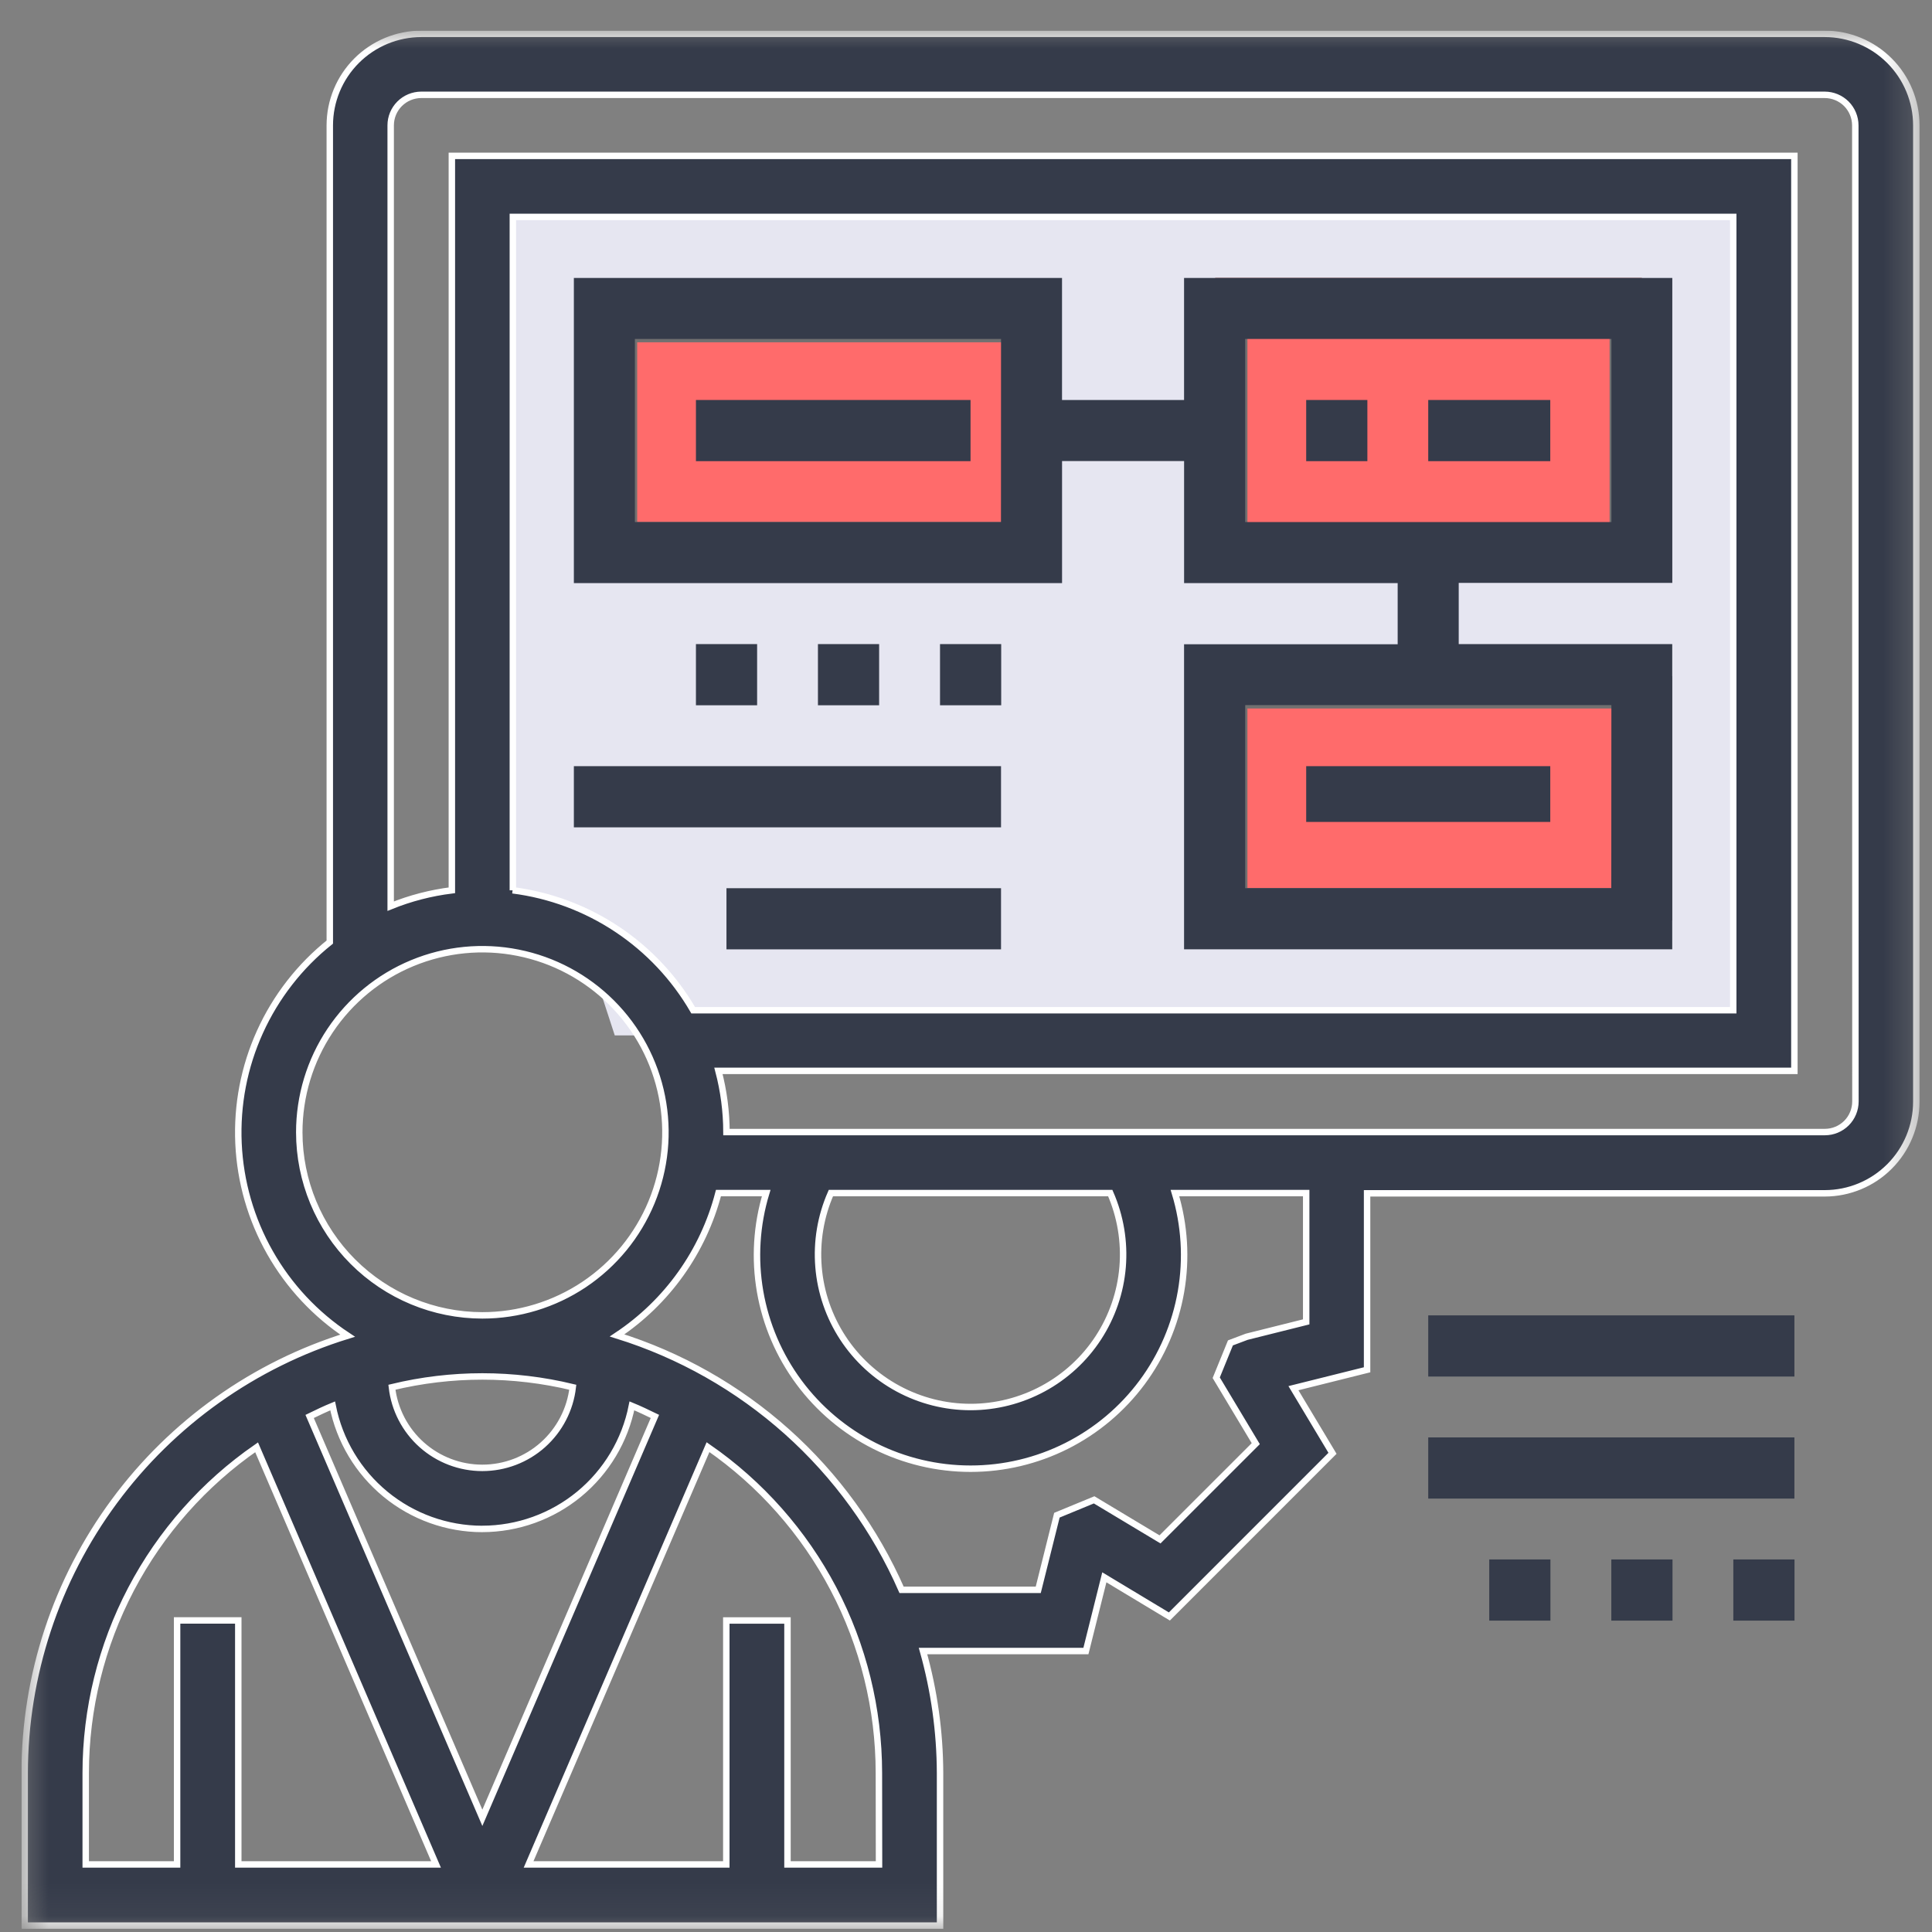<?xml version="1.0" encoding="UTF-8"?>
<svg xmlns="http://www.w3.org/2000/svg" width="60" height="60" viewBox="0 0 60 60" fill="none">
  <rect x="0" y="0" width="60" height="60" fill="#808080" stroke="none"/>
  <g clip-path="url(#clip0_6085_3393)">
    <mask id="mask0_6085_3393" style="mask-type:luminance" maskUnits="userSpaceOnUse" x="0" y="0" width="60" height="60">
      <path d="M59.616 0.951H0.666V59.902H59.616V0.951Z" fill="white"></path>
    </mask>
    <g mask="url(#mask0_6085_3393)">
      <path d="M15.432 6.381H53.877V32.155H19.092L18.167 29.316H15.432V6.381Z" fill="#E6E6F1"></path>
      <path d="M32.135 9.63H18.789V17.211H32.135V9.63Z" fill="#FF6B6B"></path>
      <path d="M31.635 10.13H19.289V16.711H31.635V10.13Z" stroke="#707070"></path>
      <path d="M50.988 8.632H37.74V17.536H50.988V8.632Z" fill="#FF6B6B"></path>
      <path d="M50.488 9.132H38.24V17.036H50.488V9.132Z" stroke="#707070"></path>
      <path d="M56.674 1.051H13.085C12.331 1.052 11.608 1.352 11.075 1.885C10.542 2.418 10.242 3.14 10.242 3.894V29.257C9.31 30.002 8.567 30.957 8.074 32.044C7.581 33.13 7.353 34.318 7.407 35.51C7.461 36.702 7.796 37.865 8.385 38.902C8.974 39.94 9.8 40.824 10.796 41.481C7.893 42.379 5.354 44.182 3.55 46.626C1.745 49.069 0.77 52.026 0.766 55.064V59.801H29.194V55.064C29.19 53.783 29.012 52.508 28.665 51.274H33.724L34.296 48.985L36.316 50.201L41.382 45.134L40.169 43.111L42.456 42.54V37.06H56.67C57.423 37.059 58.146 36.76 58.679 36.227C59.212 35.694 59.512 34.971 59.513 34.217V3.894C59.512 3.14 59.212 2.418 58.679 1.885C58.146 1.352 57.423 1.052 56.67 1.051H56.674ZM9.294 35.164C9.294 34.04 9.627 32.94 10.252 32.005C10.877 31.07 11.765 30.341 12.804 29.911C13.843 29.481 14.986 29.368 16.089 29.588C17.192 29.807 18.205 30.349 19 31.144C19.795 31.939 20.337 32.952 20.556 34.055C20.776 35.158 20.663 36.301 20.233 37.34C19.802 38.379 19.074 39.267 18.139 39.892C17.203 40.517 16.104 40.85 14.98 40.85C13.472 40.849 12.027 40.249 10.96 39.183C9.894 38.117 9.295 36.672 9.294 35.164ZM15.927 27.649V6.736H53.827V31.373H21.527C20.942 30.363 20.131 29.501 19.158 28.855C18.186 28.209 17.077 27.796 15.919 27.648L15.927 27.649ZM14.979 47.482C16.075 47.48 17.138 47.099 17.985 46.402C18.831 45.705 19.411 44.736 19.624 43.66C19.868 43.76 20.102 43.873 20.339 43.988L14.98 56.454L9.616 43.989C9.852 43.874 10.087 43.761 10.331 43.661C10.544 44.737 11.123 45.706 11.97 46.403C12.817 47.1 13.879 47.481 14.976 47.483L14.979 47.482ZM17.788 43.082C17.708 43.772 17.378 44.408 16.86 44.87C16.343 45.331 15.673 45.586 14.979 45.586C14.285 45.586 13.616 45.331 13.098 44.87C12.58 44.408 12.25 43.772 12.171 43.082C14.016 42.635 15.942 42.635 17.788 43.082ZM2.662 55.063C2.663 53.074 3.146 51.114 4.07 49.352C4.995 47.59 6.332 46.079 7.969 44.947L13.541 57.901H7.4V50.324H5.5V57.901H2.662V55.063ZM27.299 57.901H24.456V50.325H22.556V57.901H16.416L21.988 44.942C23.624 46.074 24.961 47.585 25.886 49.347C26.81 51.108 27.293 53.068 27.295 55.057L27.299 57.901ZM40.565 41.052L38.718 41.514L38.212 41.705L37.771 42.787L38.999 44.834L36.025 47.807L33.979 46.579L32.823 47.056L32.244 49.373H27.999C27.178 47.501 25.964 45.826 24.44 44.463C22.915 43.1 21.116 42.081 19.164 41.473C20.721 40.437 21.842 38.863 22.312 37.052H23.795C23.494 38.044 23.429 39.091 23.606 40.112C23.783 41.133 24.197 42.098 24.814 42.93C25.43 43.762 26.234 44.438 27.159 44.904C28.084 45.369 29.106 45.612 30.142 45.612C31.177 45.612 32.199 45.369 33.124 44.904C34.049 44.438 34.853 43.762 35.47 42.93C36.087 42.098 36.5 41.133 36.677 40.112C36.854 39.091 36.789 38.044 36.489 37.052H40.565V41.052ZM34.48 37.052C34.796 37.773 34.928 38.562 34.864 39.347C34.799 40.132 34.539 40.889 34.109 41.548C33.678 42.208 33.09 42.749 32.397 43.124C31.704 43.499 30.929 43.696 30.142 43.696C29.354 43.696 28.579 43.499 27.886 43.124C27.193 42.749 26.605 42.208 26.174 41.548C25.744 40.889 25.484 40.132 25.42 39.347C25.355 38.562 25.487 37.773 25.804 37.052H34.48ZM57.622 34.209C57.621 34.461 57.521 34.702 57.344 34.879C57.166 35.057 56.925 35.157 56.674 35.157H22.561C22.559 34.516 22.475 33.877 22.312 33.257H55.726V4.841H14.033V27.649C13.38 27.73 12.742 27.895 12.133 28.142V3.893C12.133 3.642 12.233 3.401 12.411 3.223C12.588 3.046 12.829 2.946 13.081 2.945H56.67C56.921 2.946 57.162 3.046 57.34 3.223C57.517 3.401 57.617 3.642 57.618 3.893L57.622 34.209Z" fill="#353B4A" stroke="white" stroke-width="0.2"></path>
      <path d="M51.935 21.002H37.74V28.582H51.935V21.002Z" fill="#FF6B6B"></path>
      <path d="M51.435 21.502H38.24V28.082H51.435V21.502Z" stroke="#707070"></path>
      <path d="M36.772 12.422H32.982V8.632H17.822V18.108H32.983V14.318H36.773V18.108H43.406V20.008H36.772V29.482H51.933V20.003H45.302V18.103H51.935V8.632H36.772V12.422ZM31.086 16.212H19.717V10.527H31.088L31.086 16.212ZM50.04 27.582H38.672V21.898H50.043L50.04 27.582ZM38.672 10.527H50.043V16.213H38.672V10.527Z" fill="#353B4A"></path>
      <path d="M40.565 12.422H42.465V14.322H40.565V12.422Z" fill="#353B4A"></path>
      <path d="M44.355 12.422H48.145V14.322H44.355V12.422Z" fill="#353B4A"></path>
      <path d="M40.565 23.794H48.145V25.526H40.565V23.794Z" fill="#353B4A"></path>
      <path d="M21.613 12.422H30.141V14.322H21.613V12.422Z" fill="#353B4A"></path>
      <path d="M21.613 20.003H23.513V21.903H21.613V20.003Z" fill="#353B4A"></path>
      <path d="M25.402 20.003H27.302V21.903H25.402V20.003Z" fill="#353B4A"></path>
      <path d="M29.193 20.003H31.093V21.903H29.193V20.003Z" fill="#353B4A"></path>
      <path d="M17.822 23.794H31.088V25.694H17.822V23.794Z" fill="#353B4A"></path>
      <path d="M22.561 27.584H31.088V29.483H22.561V27.584Z" fill="#353B4A"></path>
      <path d="M44.355 40.85H55.727V42.75H44.355V40.85Z" fill="#353B4A"></path>
      <path d="M44.355 44.64H55.727V46.54H44.355V44.64Z" fill="#353B4A"></path>
      <path d="M53.83 48.43H55.73V50.33H53.83V48.43Z" fill="#353B4A"></path>
      <path d="M50.041 48.43H51.941V50.33H50.041V48.43Z" fill="#353B4A"></path>
      <path d="M46.25 48.43H48.15V50.33H46.25V48.43Z" fill="#353B4A"></path>
    </g>
  </g>
  <defs>
    <clipPath id="clip0_6085_3393">
      <rect width="59" height="59" fill="white" transform="translate(0.666 0.951)"></rect>
    </clipPath>
  </defs>
</svg>
